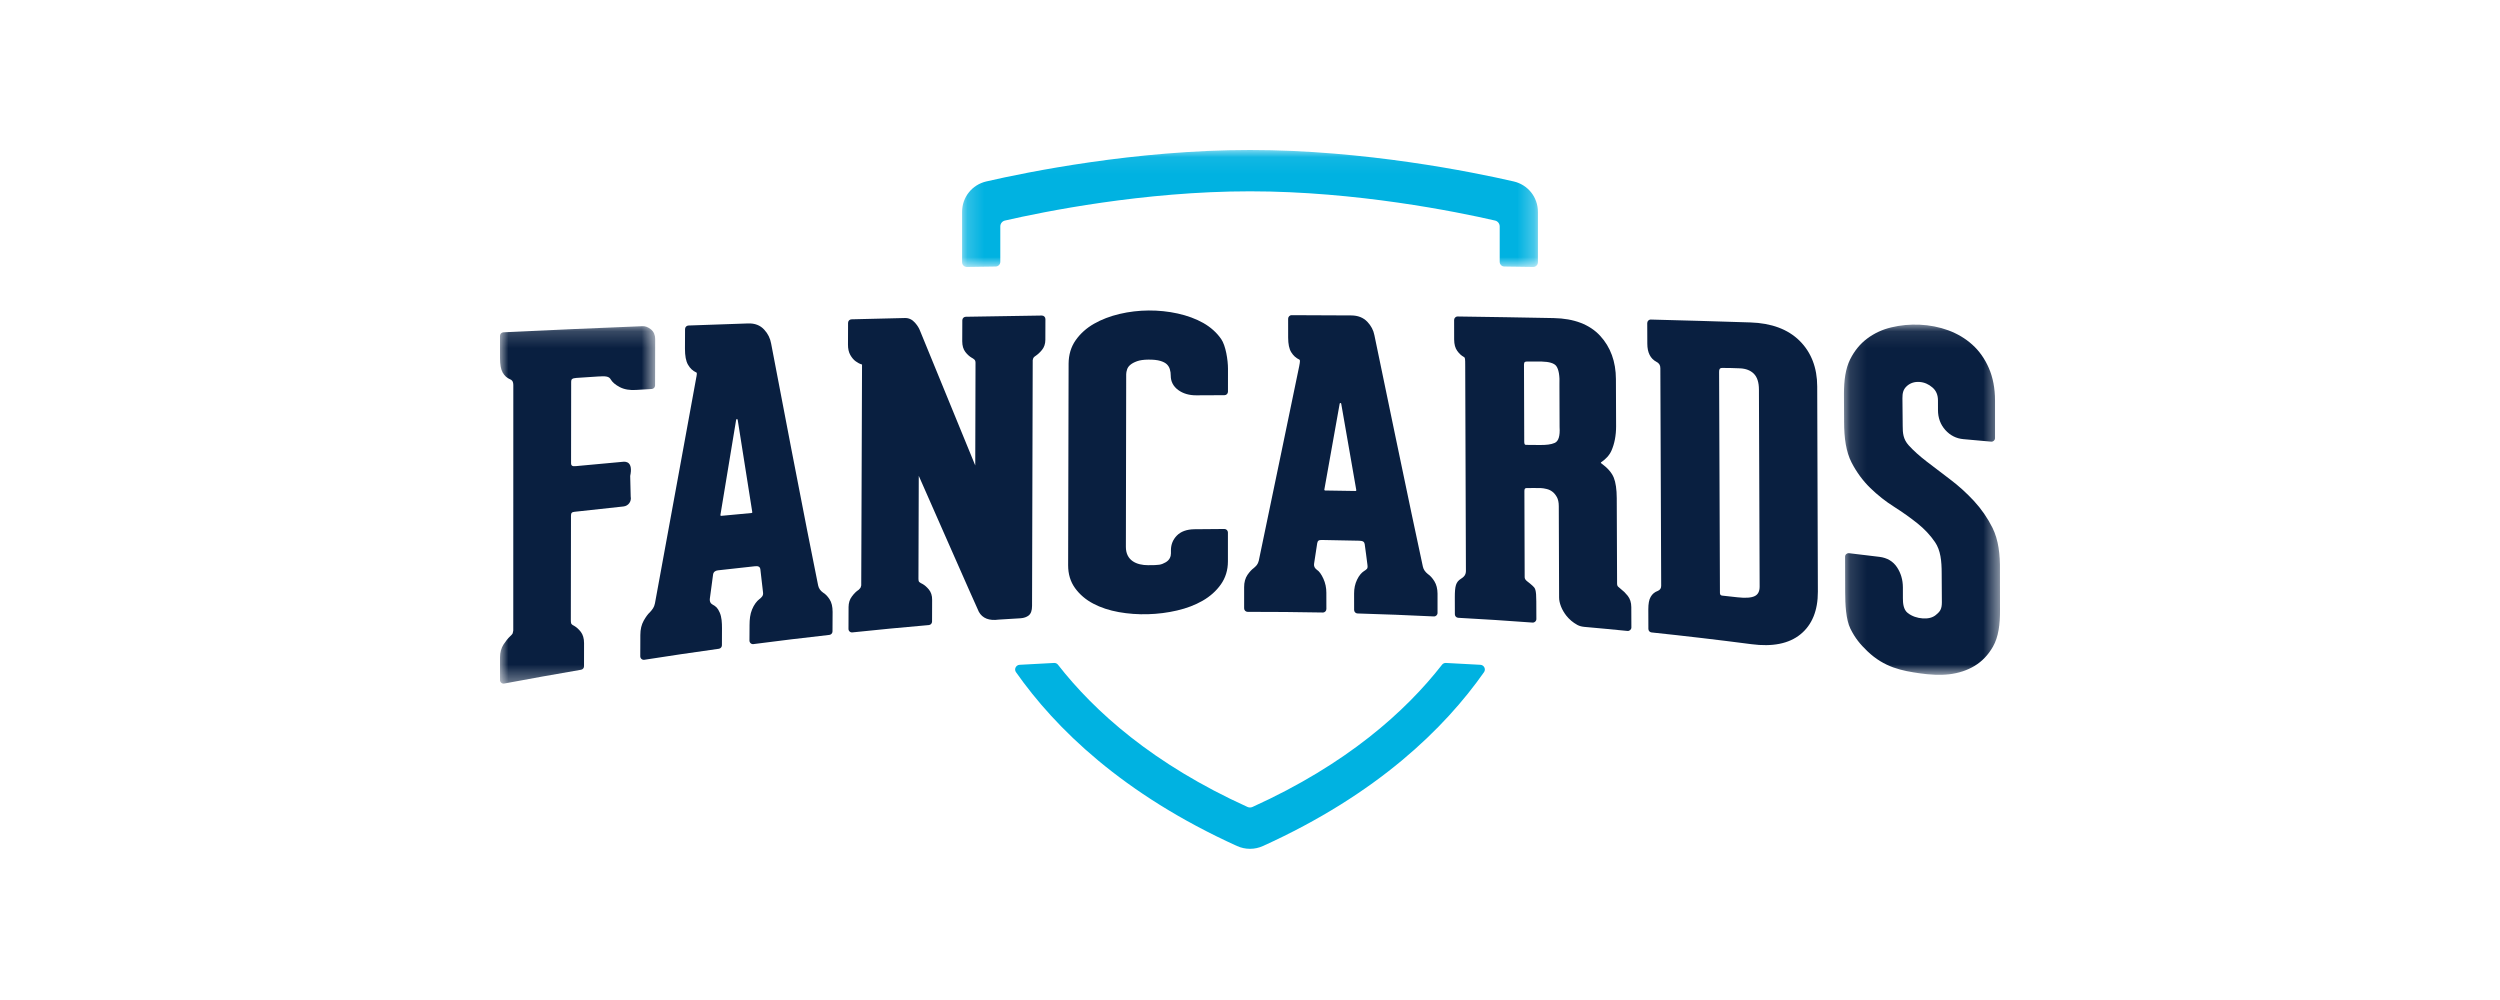 <?xml version="1.0" encoding="UTF-8"?>
<svg width="150px" height="60px" viewBox="0 0 150 60" version="1.1" xmlns="http://www.w3.org/2000/svg" xmlns:xlink="http://www.w3.org/1999/xlink">
    <!-- Generator: Sketch 50.2 (55047) - http://www.bohemiancoding.com/sketch -->
    <title>logo-color</title>
    <desc>Created with Sketch.</desc>
    <defs>
        <polygon id="path-1" points="0.182 0.071 34.732 0.071 34.732 7.088 0.182 7.088"></polygon>
        <polygon id="path-3" points="0 0.189 9.311 0.189 9.311 21.637 0 21.637"></polygon>
        <polygon id="path-5" points="0.141 0.095 9.504 0.095 9.504 21.111 0.141 21.111"></polygon>
    </defs>
    <g id="logo-color" stroke="none" stroke-width="1" fill="none" fill-rule="evenodd">
        <g id="logo" transform="translate(0, -45)">
            <rect id="Rectangle" x="0" y="0" width="150" height="150"></rect>
            <g id="Logo-Fancard" transform="translate(30, 54)" fill-rule="evenodd">
                <g id="Group-3" stroke-width="1" transform="translate(27.543, -0.071)">
                    <mask id="mask-2" fill="white">
                        <use xlink:href="#path-1"></use>
                    </mask>
                    <g id="Clip-2"></g>
                    <path d="M2.475,6.782 L2.475,4.657 C2.475,4.488 2.589,4.342 2.754,4.304 C5.049,3.777 11.074,2.55 17.457,2.55 C23.84,2.55 29.865,3.777 32.16,4.304 C32.324,4.342 32.439,4.488 32.439,4.657 L32.439,6.782 C32.439,6.936 32.562,7.061 32.716,7.063 C33.293,7.071 33.87,7.079 34.447,7.088 C34.604,7.09 34.732,6.964 34.732,6.808 L34.732,3.783 C34.732,2.905 34.134,2.154 33.277,1.957 C30.811,1.39 24.334,0.071 17.457,0.071 C10.581,0.071 4.102,1.39 1.637,1.957 C0.78,2.154 0.182,2.905 0.182,3.783 L0.182,6.808 C0.182,6.964 0.31,7.09 0.467,7.088 C1.044,7.079 1.621,7.071 2.198,7.063 C2.352,7.061 2.475,6.936 2.475,6.782" id="Fill-1" fill="#00B2E1" mask="url(#mask-2)"></path>
                </g>
                <path d="M56.522,30.883 C54.337,33.684 50.815,36.849 45.152,39.416 C45.057,39.46 44.943,39.46 44.848,39.416 C39.185,36.849 35.663,33.684 33.478,30.883 C33.422,30.811 33.336,30.773 33.245,30.777 C32.555,30.811 31.865,30.848 31.176,30.888 C30.957,30.901 30.831,31.15 30.958,31.329 C33.317,34.688 37.354,38.647 44.222,41.761 C44.469,41.873 44.735,41.929 45,41.929 C45.265,41.929 45.531,41.873 45.777,41.761 C52.646,38.647 56.683,34.688 59.042,31.329 C59.168,31.15 59.043,30.901 58.824,30.888 C58.134,30.848 57.445,30.811 56.755,30.777 C56.664,30.773 56.578,30.811 56.522,30.883" id="Fill-4" fill="#00B2E1"></path>
                <g id="Group-8" stroke-width="1" transform="translate(0, 10.38)">
                    <mask id="mask-4" fill="white">
                        <use xlink:href="#path-3"></use>
                    </mask>
                    <g id="Clip-7"></g>
                    <path d="M4.584,3.295 C4.79,3.279 5.407,3.241 5.874,3.21 C6.341,3.179 6.54,3.194 6.648,3.392 C6.738,3.544 6.911,3.704 7.191,3.849 C7.469,3.993 7.805,4.04 8.155,4.017 C8.472,3.998 8.789,3.978 9.105,3.959 C9.217,3.952 9.304,3.86 9.304,3.749 C9.307,2.819 9.308,1.889 9.311,0.959 C9.312,0.742 9.231,0.524 9.063,0.387 C8.894,0.25 8.726,0.184 8.565,0.19 C5.776,0.301 2.989,0.424 0.202,0.559 C0.089,0.565 -3.87931034e-05,0.658 -3.87931034e-05,0.77 L-3.87931034e-05,2.116 C0.002,2.503 0.053,2.784 0.158,2.97 C0.268,3.16 0.411,3.295 0.601,3.376 C0.689,3.406 0.798,3.475 0.799,3.729 C0.798,8.638 0.796,13.547 0.796,18.456 C0.777,18.599 0.749,18.644 0.744,18.651 C0.712,18.695 0.669,18.742 0.615,18.791 C0.481,18.915 0.348,19.082 0.213,19.287 C0.073,19.506 0,19.767 -3.87931034e-05,20.063 L-3.87931034e-05,21.427 C-3.87931034e-05,21.559 0.12,21.658 0.25,21.633 C1.787,21.345 3.328,21.069 4.866,20.805 C4.967,20.788 5.041,20.701 5.041,20.599 C5.043,20.136 5.044,19.673 5.043,19.209 C5.044,18.926 4.976,18.697 4.846,18.529 C4.722,18.37 4.587,18.249 4.44,18.165 C4.374,18.138 4.329,18.105 4.292,18.062 C4.284,18.055 4.247,18.004 4.25,17.806 C4.253,15.725 4.259,11.733 4.259,11.561 C4.259,11.389 4.316,11.345 4.475,11.327 C4.633,11.309 6.432,11.111 7.41,11.008 C7.696,10.978 7.903,10.711 7.842,10.414 C7.832,9.994 7.822,9.597 7.812,9.178 C7.994,8.326 7.559,8.311 7.391,8.326 C6.444,8.41 5.497,8.498 4.55,8.588 C4.351,8.606 4.264,8.577 4.264,8.405 C4.264,8.233 4.269,5.149 4.27,3.522 C4.27,3.376 4.324,3.315 4.584,3.295" id="Fill-6" fill="#091F40" mask="url(#mask-4)"></path>
                </g>
                <path d="M27.734,11.474 C27.734,11.742 27.798,11.957 27.92,12.116 C28.035,12.267 28.162,12.381 28.292,12.458 C28.358,12.49 28.418,12.533 28.472,12.583 C28.51,12.62 28.532,12.687 28.531,12.777 C28.527,14.46 28.52,17.245 28.515,18.928 C28.479,18.848 25.225,10.912 25.202,10.845 C25.148,10.697 25.05,10.534 24.899,10.362 C24.73,10.17 24.529,10.076 24.296,10.081 C23.226,10.105 22.158,10.131 21.09,10.159 C20.975,10.162 20.884,10.255 20.884,10.369 C20.883,10.802 20.881,11.235 20.879,11.667 C20.876,11.922 20.925,12.136 21.02,12.302 C21.114,12.466 21.223,12.594 21.346,12.682 C21.459,12.766 21.584,12.831 21.722,12.872 C21.706,17.29 21.689,21.708 21.674,26.125 C21.654,26.226 21.63,26.266 21.621,26.277 C21.582,26.319 21.544,26.363 21.524,26.386 C21.378,26.479 21.249,26.607 21.119,26.781 C20.98,26.961 20.915,27.177 20.914,27.425 C20.913,27.862 20.911,28.298 20.909,28.735 C20.908,28.86 21.017,28.958 21.142,28.944 C22.671,28.783 24.202,28.636 25.731,28.504 C25.84,28.495 25.923,28.404 25.923,28.296 C25.925,27.862 25.925,27.428 25.928,26.994 C25.933,26.739 25.862,26.528 25.73,26.368 C25.602,26.218 25.48,26.107 25.346,26.035 C25.276,26.004 25.211,25.967 25.16,25.923 C25.126,25.896 25.105,25.833 25.107,25.745 C25.112,24.02 25.12,21.275 25.126,19.549 C25.145,19.588 28.68,27.63 28.731,27.709 C28.946,28.099 29.35,28.256 29.925,28.176 C30.362,28.149 30.8,28.123 31.237,28.096 C31.434,28.081 31.596,28.025 31.72,27.929 C31.854,27.822 31.923,27.634 31.923,27.354 C31.937,22.44 31.949,17.525 31.963,12.611 C31.979,12.519 32.001,12.473 32.021,12.45 C32.053,12.415 32.078,12.387 32.122,12.363 C32.258,12.272 32.395,12.15 32.517,11.998 C32.651,11.835 32.72,11.632 32.721,11.393 C32.721,10.977 32.724,10.56 32.725,10.144 C32.725,10.026 32.628,9.931 32.51,9.932 C30.991,9.953 29.468,9.977 27.946,10.006 C27.831,10.008 27.739,10.101 27.739,10.216 C27.738,10.636 27.736,11.055 27.734,11.474" id="Fill-9" fill="#091F40"></path>
                <path d="M42.194,10.377 C41.755,10.129 41.235,9.938 40.668,9.812 C39.535,9.562 38.314,9.568 37.182,9.835 C36.612,9.969 36.095,10.167 35.644,10.424 C35.188,10.684 34.817,11.018 34.539,11.415 C34.258,11.815 34.121,12.287 34.116,12.815 C34.105,16.848 34.099,20.882 34.088,24.915 C34.087,25.443 34.226,25.904 34.505,26.289 C34.783,26.671 35.147,26.983 35.597,27.219 C36.042,27.455 36.557,27.623 37.128,27.726 C37.696,27.828 38.285,27.87 38.876,27.853 C39.47,27.836 40.059,27.762 40.625,27.629 C41.2,27.496 41.712,27.3 42.159,27.043 C42.608,26.785 42.976,26.456 43.253,26.063 C43.532,25.668 43.675,25.204 43.675,24.684 C43.676,24.216 43.675,23.483 43.675,22.95 C43.675,22.833 43.58,22.738 43.462,22.739 C42.865,22.742 42.268,22.747 41.671,22.754 C41.202,22.76 40.848,22.891 40.607,23.139 C40.373,23.382 40.258,23.674 40.256,24.003 C40.255,24.069 40.256,24.136 40.256,24.202 C40.256,24.373 40.19,24.599 39.933,24.742 C39.657,24.894 39.556,24.911 38.879,24.911 C38.203,24.911 37.553,24.637 37.553,23.818 C37.553,22.999 37.568,17.287 37.572,13.451 C37.572,13.369 37.59,13.271 37.627,13.162 C37.659,13.062 37.722,12.973 37.816,12.893 C37.912,12.81 38.049,12.736 38.22,12.674 C38.393,12.612 38.62,12.579 38.898,12.577 C39.197,12.574 39.437,12.6 39.617,12.653 C39.792,12.705 39.921,12.772 40.008,12.855 C40.094,12.939 40.159,13.041 40.19,13.153 C40.227,13.278 40.247,13.402 40.245,13.543 C40.245,13.893 40.397,14.182 40.691,14.4 C40.983,14.614 41.349,14.721 41.772,14.719 C42.338,14.715 42.903,14.713 43.468,14.711 C43.584,14.711 43.678,14.617 43.678,14.501 C43.678,14.043 43.679,13.586 43.679,13.128 C43.68,12.607 43.544,11.735 43.271,11.343 C43.002,10.954 42.638,10.629 42.194,10.377" id="Fill-11" fill="#091F40"></path>
                <path d="M50.473,15.22 L51.377,20.404 C51.382,20.434 51.359,20.46 51.33,20.459 L49.506,20.43 C49.477,20.429 49.455,20.405 49.46,20.377 C49.546,19.895 50.2,16.236 50.381,15.218 C50.39,15.166 50.464,15.168 50.473,15.22 M55.67,25.441 C55.508,25.312 55.408,25.165 55.371,24.993 C54.83,22.542 52.463,11.107 52.463,11.107 C52.408,10.814 52.265,10.544 52.036,10.303 C51.797,10.055 51.478,9.929 51.077,9.926 C49.884,9.918 48.693,9.913 47.501,9.91 C47.383,9.909 47.288,10.006 47.288,10.123 C47.289,10.513 47.291,10.84 47.289,11.256 C47.291,11.645 47.349,11.933 47.474,12.134 C47.599,12.338 47.762,12.485 47.965,12.578 C48.004,12.596 48.014,12.67 47.951,12.978 C47.887,13.285 45.964,22.58 45.526,24.647 C45.496,24.753 45.461,24.837 45.41,24.9 C45.349,24.97 45.291,25.033 45.226,25.084 C45.104,25.171 44.978,25.306 44.849,25.492 C44.718,25.687 44.647,25.932 44.648,26.224 C44.648,26.74 44.648,27.039 44.648,27.501 C44.648,27.617 44.742,27.711 44.859,27.711 C46.362,27.709 47.865,27.723 49.368,27.751 C49.487,27.754 49.583,27.658 49.583,27.54 C49.582,27.191 49.58,26.978 49.581,26.566 C49.582,26.268 49.523,25.984 49.403,25.721 C49.279,25.45 49.147,25.271 49.008,25.184 C48.946,25.135 48.902,25.087 48.879,25.04 C48.87,25.022 48.824,24.938 48.846,24.813 C48.869,24.688 49.018,23.665 49.033,23.59 C49.064,23.437 49.121,23.396 49.323,23.399 C50.064,23.41 50.804,23.425 51.545,23.443 C51.787,23.447 51.857,23.514 51.882,23.646 C51.901,23.727 52.028,24.769 52.047,24.894 C52.066,25.019 52.049,25.099 52.011,25.136 C51.956,25.19 51.926,25.211 51.812,25.286 C51.707,25.355 51.544,25.524 51.423,25.783 C51.304,26.031 51.244,26.309 51.246,26.61 C51.247,27.035 51.247,27.239 51.247,27.597 C51.248,27.711 51.338,27.805 51.452,27.808 C52.977,27.852 54.505,27.911 56.031,27.986 C56.151,27.992 56.252,27.895 56.252,27.775 C56.252,27.342 56.251,27.137 56.252,26.62 C56.25,26.329 56.188,26.077 56.063,25.875 C55.943,25.682 55.811,25.536 55.67,25.441" id="Fill-13" fill="#091F40"></path>
                <path d="M14.261,16.186 C14.438,17.296 15.063,21.264 15.137,21.73 C15.141,21.757 15.125,21.778 15.098,21.78 C14.839,21.807 13.562,21.926 13.273,21.951 C13.242,21.954 13.22,21.927 13.225,21.897 C13.314,21.36 13.986,17.307 14.169,16.186 C14.178,16.133 14.253,16.133 14.261,16.186 M19.383,26.556 C19.224,26.443 19.125,26.302 19.088,26.126 C18.566,23.621 16.267,11.663 16.269,11.618 C16.215,11.306 16.079,11.021 15.847,10.773 C15.61,10.517 15.29,10.393 14.89,10.406 C13.696,10.445 12.501,10.487 11.307,10.531 C11.193,10.536 11.103,10.629 11.103,10.742 C11.101,11.164 11.103,11.447 11.098,11.918 C11.098,12.349 11.154,12.664 11.279,12.88 C11.404,13.098 11.564,13.251 11.768,13.343 C11.833,13.362 11.822,13.418 11.752,13.785 C11.682,14.151 9.739,24.829 9.297,27.201 C9.272,27.323 9.233,27.422 9.182,27.499 C9.122,27.586 9.063,27.665 8.998,27.731 C8.871,27.845 8.752,28.013 8.622,28.241 C8.489,28.478 8.421,28.764 8.421,29.092 C8.418,29.666 8.418,29.896 8.416,30.377 C8.416,30.506 8.531,30.607 8.66,30.587 C10.151,30.354 11.643,30.133 13.133,29.926 C13.237,29.911 13.314,29.822 13.315,29.718 C13.317,29.324 13.319,29.161 13.319,28.691 C13.319,28.366 13.303,28.023 13.183,27.753 C13.061,27.474 12.956,27.386 12.764,27.28 C12.656,27.221 12.556,27.115 12.596,26.878 C12.636,26.64 12.768,25.553 12.785,25.467 C12.81,25.316 12.916,25.239 13.075,25.22 C13.813,25.137 15.096,24.996 15.285,24.976 C15.476,24.956 15.592,24.984 15.621,25.151 C15.65,25.318 15.743,26.298 15.779,26.519 C15.816,26.739 15.71,26.832 15.56,26.95 C15.409,27.067 15.244,27.274 15.123,27.57 C15.005,27.855 14.975,28.161 14.973,28.487 C14.974,28.934 14.969,29.087 14.967,29.434 C14.967,29.562 15.079,29.663 15.205,29.646 C16.724,29.448 18.243,29.264 19.763,29.094 C19.869,29.082 19.949,28.993 19.95,28.886 C19.953,28.417 19.954,28.266 19.956,27.708 C19.956,27.402 19.899,27.148 19.772,26.955 C19.653,26.771 19.518,26.635 19.383,26.556" id="Fill-15" fill="#091F40"></path>
                <path d="M61.439,12.871 C61.439,12.711 61.518,12.693 61.613,12.693 C61.613,12.693 62.182,12.685 62.503,12.693 C62.956,12.705 63.241,12.793 63.369,12.952 C63.523,13.152 63.593,13.546 63.566,14.117 C63.569,14.955 63.572,15.792 63.575,16.629 C63.609,17.154 63.512,17.472 63.287,17.573 C63.064,17.674 62.76,17.704 62.379,17.7 C61.807,17.7 61.678,17.693 61.569,17.693 C61.46,17.693 61.456,17.6 61.454,17.475 C61.451,15.941 61.443,14.406 61.439,12.871 M67.278,26.364 C67.206,26.307 67.139,26.25 67.078,26.191 C67.047,26.159 67.023,26.091 67.025,26.003 C67.016,24.297 67.013,22.59 67.005,20.884 C67.002,20.363 66.943,19.951 66.828,19.663 C66.709,19.366 66.461,19.079 66.082,18.802 C66.057,18.787 66.047,18.778 66.052,18.774 C66.057,18.753 66.061,18.742 66.061,18.739 C66.065,18.737 66.068,18.735 66.071,18.733 C66.333,18.557 66.559,18.328 66.687,18.04 C66.873,17.618 66.966,17.122 66.966,16.574 C66.962,15.632 66.956,14.688 66.955,13.746 C66.952,12.7 66.632,11.822 66.008,11.147 C65.375,10.464 64.439,10.109 63.225,10.085 C61.303,10.047 59.382,10.015 57.461,9.989 C57.343,9.987 57.246,10.083 57.247,10.201 C57.248,10.59 57.249,10.979 57.249,11.369 C57.251,11.663 57.313,11.888 57.437,12.057 C57.555,12.222 57.692,12.345 57.842,12.427 C57.905,12.456 57.913,12.532 57.913,12.929 C57.925,17.073 57.945,21.107 57.955,25.25 C57.956,25.336 57.94,25.44 57.878,25.532 C57.807,25.631 57.72,25.686 57.667,25.72 C57.35,25.918 57.289,26.148 57.289,26.855 C57.29,27.189 57.291,27.524 57.292,27.858 C57.292,27.97 57.381,28.061 57.493,28.068 C59.008,28.151 60.441,28.241 61.953,28.355 C62.076,28.364 62.182,28.266 62.182,28.143 C62.18,27.871 62.178,27.675 62.178,27.093 C62.178,26.362 62.108,26.287 61.961,26.152 C61.881,26.077 61.77,25.985 61.631,25.878 C61.528,25.8 61.482,25.721 61.48,25.635 C61.475,23.927 61.469,22.169 61.464,20.462 C61.465,20.348 61.487,20.284 61.592,20.284 C61.759,20.284 62.286,20.276 62.458,20.285 C62.556,20.289 62.672,20.308 62.805,20.341 C62.929,20.371 63.039,20.423 63.139,20.499 C63.243,20.574 63.33,20.683 63.41,20.821 C63.487,20.958 63.527,21.142 63.527,21.368 C63.531,23.195 63.54,25.024 63.546,26.851 C63.545,27.014 63.586,27.196 63.661,27.39 C63.737,27.585 63.846,27.768 63.977,27.937 C64.154,28.163 64.38,28.353 64.642,28.496 C64.773,28.567 64.925,28.601 65.073,28.614 C65.996,28.695 66.766,28.769 67.648,28.857 C67.773,28.869 67.883,28.771 67.883,28.646 C67.882,28.241 67.881,27.835 67.878,27.429 C67.877,27.153 67.804,26.923 67.659,26.743 C67.526,26.576 67.398,26.453 67.278,26.364" id="Fill-17" fill="#091F40"></path>
                <path d="M73.146,13.325 C73.146,13.186 73.159,13.076 73.337,13.076 C73.695,13.076 74.042,13.084 74.397,13.1 C74.754,13.116 75.027,13.222 75.23,13.423 C75.431,13.622 75.537,13.946 75.536,14.384 C75.551,18.32 75.562,22.257 75.578,26.192 C75.579,26.48 75.482,26.668 75.288,26.764 C75.079,26.868 74.733,26.893 74.259,26.839 C73.949,26.805 73.642,26.771 73.334,26.737 C73.197,26.721 73.196,26.62 73.196,26.547 C73.178,22.14 73.165,17.733 73.146,13.325 M75.023,10.346 C73.032,10.282 71.042,10.224 69.051,10.173 C68.932,10.169 68.834,10.265 68.834,10.385 C68.836,10.798 68.839,11.211 68.839,11.624 C68.839,12.156 69.027,12.521 69.386,12.71 C69.548,12.792 69.622,12.914 69.621,13.093 C69.638,17.444 69.654,21.794 69.671,26.145 C69.673,26.297 69.604,26.398 69.465,26.456 C69.282,26.521 69.137,26.641 69.039,26.816 C68.941,26.985 68.9,27.226 68.899,27.553 C68.902,27.948 68.903,28.343 68.903,28.738 C68.904,28.845 68.985,28.935 69.092,28.946 C71.096,29.157 73.096,29.392 75.092,29.652 C76.347,29.817 77.338,29.623 78.032,29.056 C78.726,28.49 79.075,27.628 79.072,26.503 C79.059,22.398 79.048,18.292 79.033,14.187 C79.031,13.061 78.671,12.134 77.973,11.444 C77.272,10.752 76.283,10.387 75.023,10.346" id="Fill-19" fill="#091F40"></path>
                <g id="Group-23" stroke-width="1" transform="translate(80.496, 10.38)">
                    <mask id="mask-6" fill="white">
                        <use xlink:href="#path-5"></use>
                    </mask>
                    <g id="Clip-22"></g>
                    <path d="M9.056,12.294 C8.761,11.701 8.383,11.155 7.937,10.673 C7.494,10.198 7.018,9.764 6.508,9.381 C6.009,9.004 5.537,8.647 5.101,8.309 C4.671,7.978 4.309,7.653 4.028,7.342 C3.691,6.97 3.666,6.599 3.666,6.173 C3.661,5.609 3.655,5.077 3.65,4.514 C3.65,4.216 3.687,3.987 3.924,3.776 C4.126,3.6 4.374,3.518 4.671,3.537 C4.955,3.555 5.219,3.667 5.452,3.87 C5.675,4.063 5.781,4.317 5.782,4.644 C5.782,4.834 5.782,5.024 5.783,5.214 C5.781,5.693 5.934,6.101 6.23,6.428 C6.521,6.748 6.883,6.932 7.307,6.969 C7.864,7.018 8.419,7.068 8.975,7.119 C9.099,7.13 9.206,7.033 9.205,6.909 C9.205,6.155 9.205,5.402 9.205,4.649 C9.205,3.924 9.08,3.268 8.836,2.707 C8.593,2.147 8.259,1.674 7.843,1.3 C7.433,0.93 6.945,0.64 6.398,0.438 C5.314,0.039 4.072,-0.001 2.985,0.261 C2.436,0.392 1.948,0.622 1.528,0.939 C1.103,1.258 0.766,1.676 0.513,2.181 C0.235,2.74 0.141,3.44 0.141,4.262 C0.141,4.811 0.149,5.36 0.149,5.908 C0.149,6.895 0.264,7.728 0.604,8.383 C0.902,8.957 1.278,9.467 1.721,9.899 C2.16,10.326 2.641,10.708 3.16,11.034 C3.657,11.351 4.129,11.685 4.557,12.027 C4.971,12.359 5.324,12.736 5.604,13.146 C5.94,13.639 6.005,14.275 6.005,15.025 C6.005,15.572 6.016,16.204 6.016,16.757 C6.016,17.165 5.909,17.313 5.657,17.518 C5.452,17.685 5.19,17.745 4.867,17.724 C4.544,17.703 4.228,17.6 3.97,17.401 C3.704,17.196 3.678,16.802 3.678,16.522 C3.678,16.343 3.678,16.036 3.677,15.858 C3.675,15.414 3.558,15.009 3.327,14.659 C3.091,14.299 2.732,14.088 2.27,14.031 C1.661,13.956 1.055,13.883 0.446,13.812 C0.32,13.797 0.208,13.895 0.209,14.022 C0.211,14.735 0.211,15.449 0.215,16.162 C0.216,16.85 0.252,17.79 0.532,18.348 C0.81,18.905 1.107,19.271 1.545,19.69 C2.564,20.667 3.625,20.871 4.723,21.024 C5.31,21.106 5.892,21.143 6.453,21.078 C7.021,21.011 7.53,20.843 7.978,20.575 C8.428,20.304 8.799,19.916 9.081,19.42 C9.414,18.836 9.512,18.083 9.504,17.192 C9.503,16.415 9.502,15.636 9.5,14.859 C9.515,13.881 9.415,13.027 9.056,12.294" id="Fill-21" fill="#091F40" mask="url(#mask-6)"></path>
                </g>
            </g>
        </g>
    </g>
</svg>
